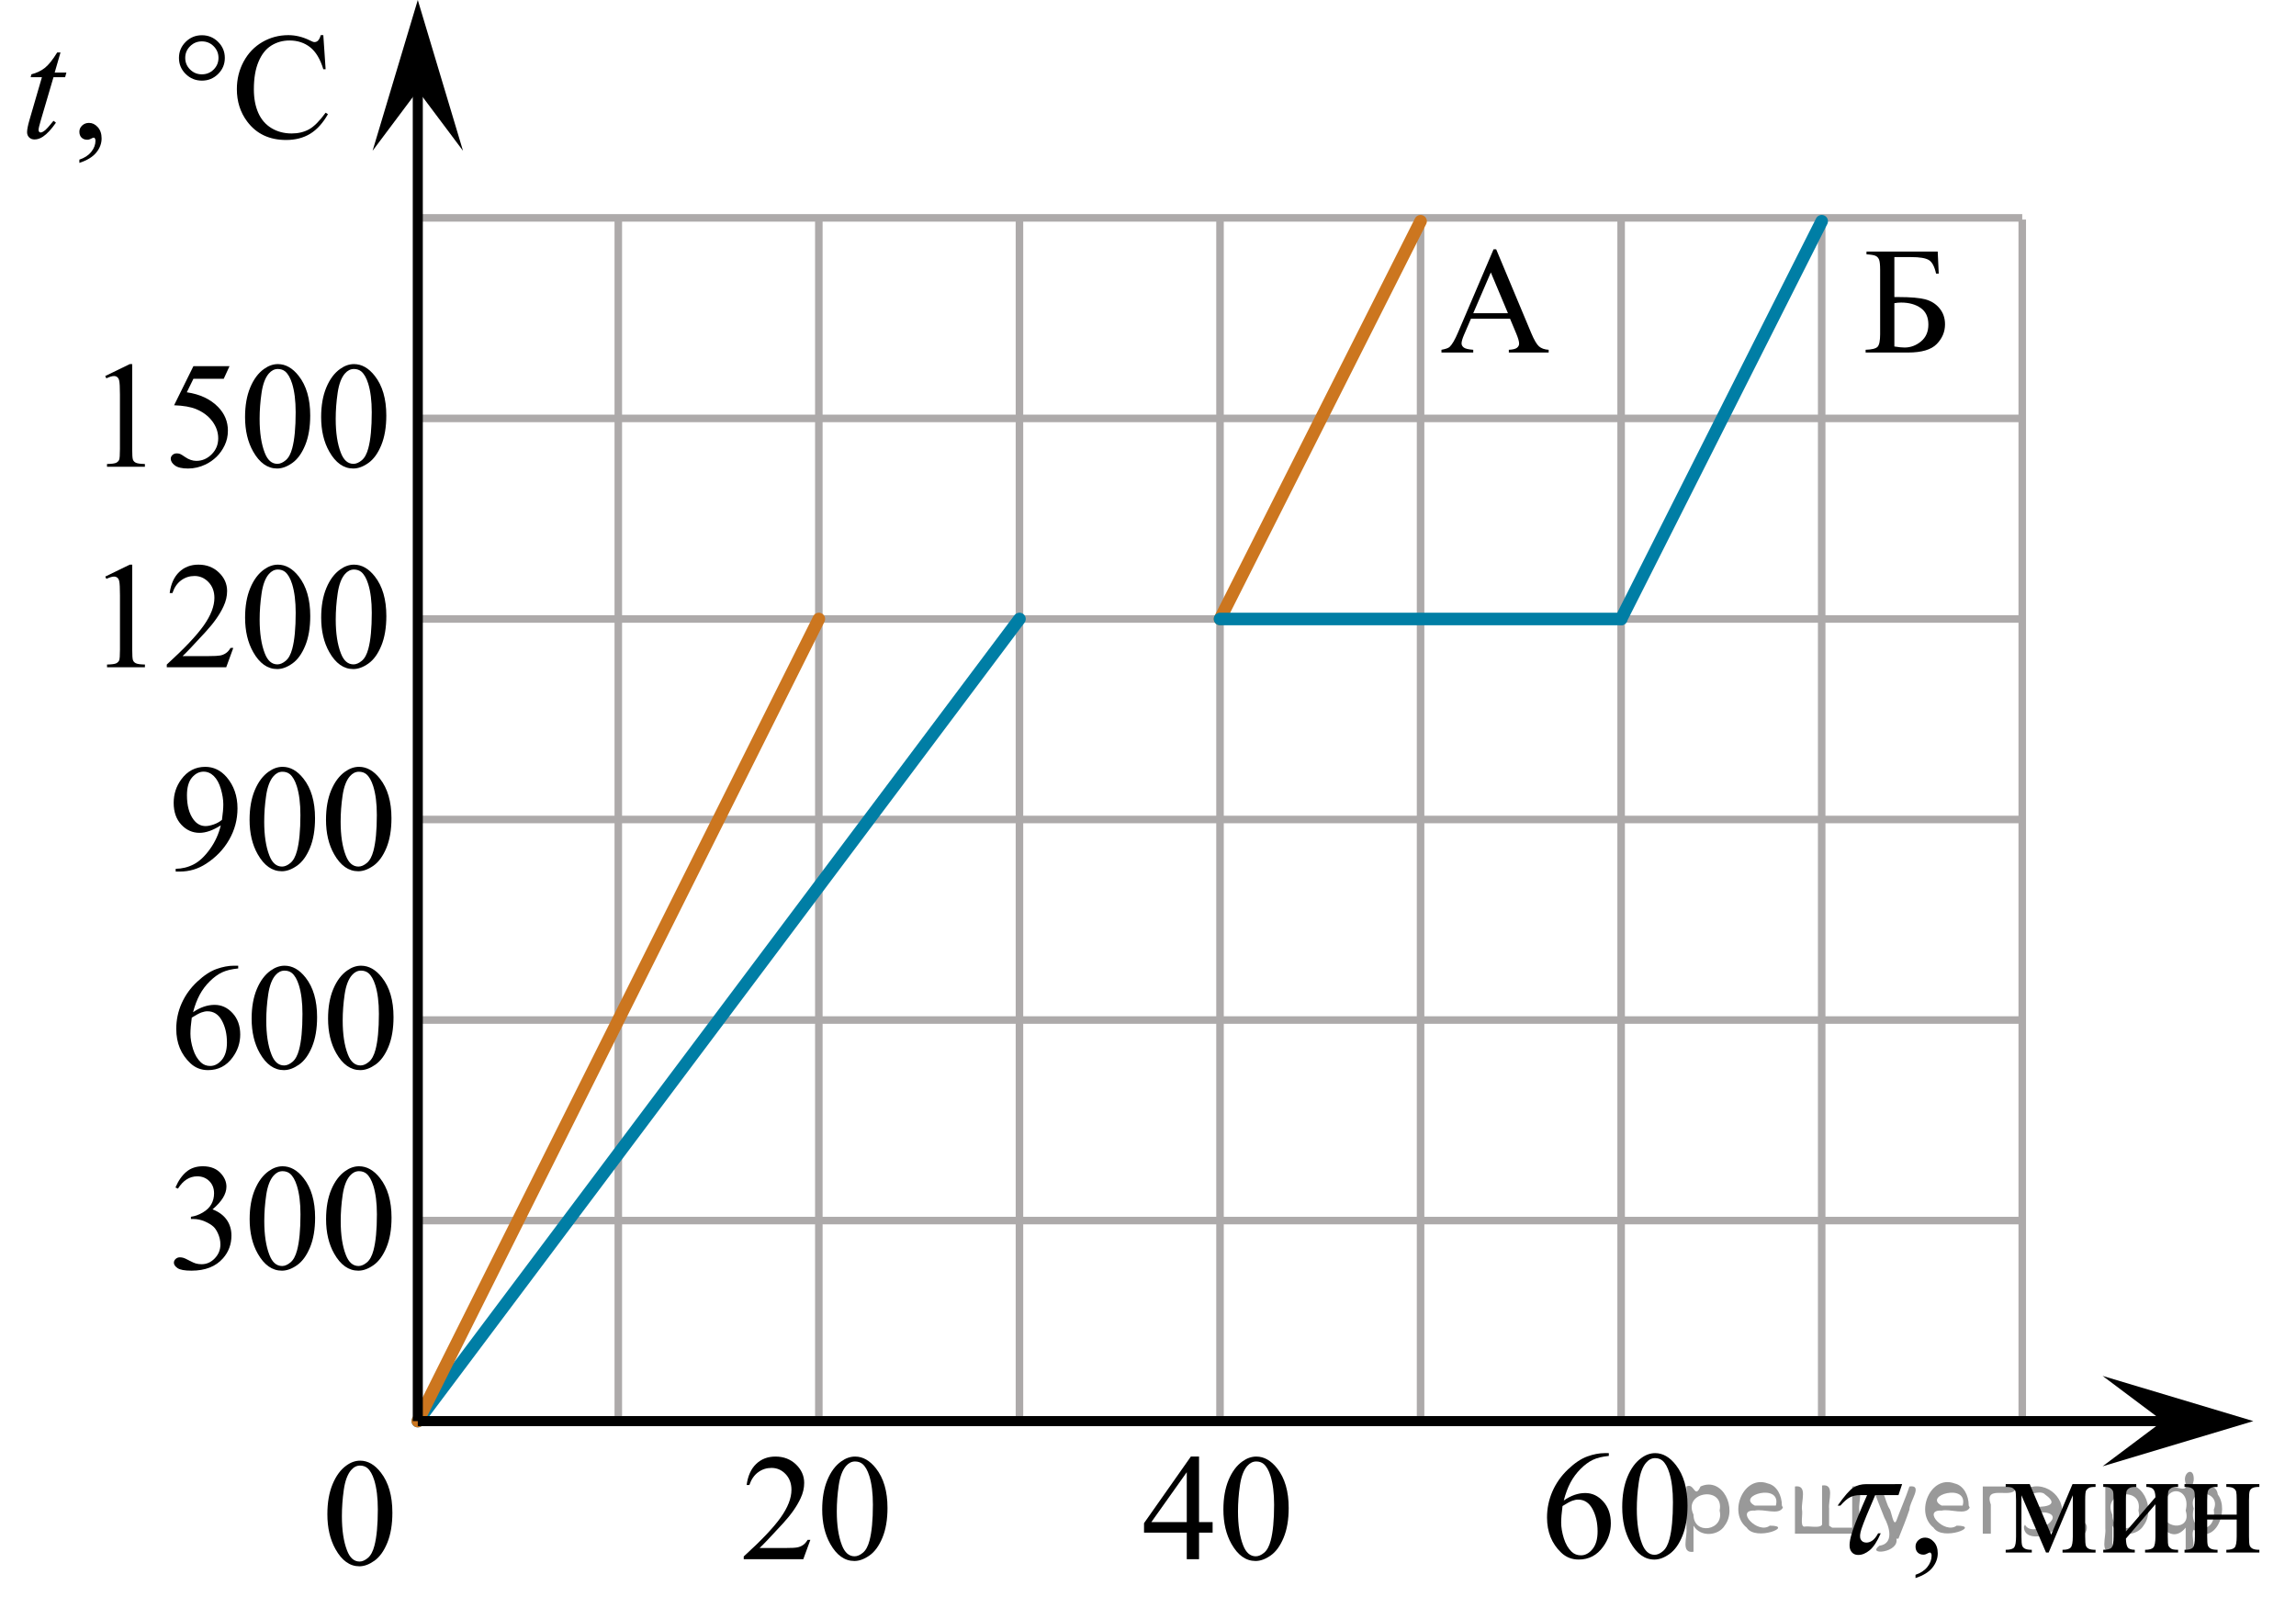 <?xml version="1.0" encoding="utf-8"?>
<!-- Generator: Adobe Illustrator 27.2.0, SVG Export Plug-In . SVG Version: 6.00 Build 0)  -->
<svg version="1.1" id="Слой_1" xmlns="http://www.w3.org/2000/svg" xmlns:xlink="http://www.w3.org/1999/xlink" x="0px" y="0px"
	 width="228.583px" height="160.13px" viewBox="0 0 228.583 160.13" enable-background="new 0 0 228.583 160.13"
	 xml:space="preserve">
<line fill="none" stroke="#ADAAAA" stroke-width="0.75" stroke-miterlimit="10" x1="181.362" y1="141.324" x2="181.362" y2="21.86"/>
<line fill="none" stroke="#ADAAAA" stroke-width="0.75" stroke-miterlimit="10" x1="201.329" y1="141.324" x2="201.329" y2="21.86"/>
<line fill="none" stroke="#ADAAAA" stroke-width="0.75" stroke-miterlimit="10" x1="141.428" y1="141.491" x2="141.428" y2="22.027"/>
<line fill="none" stroke="#ADAAAA" stroke-width="0.75" stroke-miterlimit="10" x1="161.395" y1="141.491" x2="161.395" y2="22.027"/>
<line fill="none" stroke="#ADAAAA" stroke-width="0.75" stroke-miterlimit="10" x1="41.594" y1="21.693" x2="201.329" y2="21.693"/>
<line fill="none" stroke="#ADAAAA" stroke-width="0.75" stroke-miterlimit="10" x1="41.594" y1="41.659" x2="201.329" y2="41.659"/>
<line fill="none" stroke="#ADAAAA" stroke-width="0.75" stroke-miterlimit="10" x1="41.594" y1="61.628" x2="201.329" y2="61.628"/>
<line fill="none" stroke="#ADAAAA" stroke-width="0.75" stroke-miterlimit="10" x1="41.594" y1="81.592" x2="201.329" y2="81.592"/>
<line fill="none" stroke="#ADAAAA" stroke-width="0.75" stroke-miterlimit="10" x1="41.594" y1="101.559" x2="201.329" y2="101.559"/>
<line fill="none" stroke="#ADAAAA" stroke-width="0.75" stroke-miterlimit="10" x1="41.594" y1="121.527" x2="201.329" y2="121.527"/>
<line fill="none" stroke="#ADAAAA" stroke-width="0.75" stroke-miterlimit="10" x1="41.594" y1="141.491" x2="141.428" y2="141.491"/>
<line fill="none" stroke="#ADAAAA" stroke-width="0.75" stroke-miterlimit="10" x1="41.594" y1="141.491" x2="41.594" y2="22.027"/>
<line fill="none" stroke="#ADAAAA" stroke-width="0.75" stroke-miterlimit="10" x1="61.556" y1="141.491" x2="61.556" y2="22.027"/>
<line fill="none" stroke="#ADAAAA" stroke-width="0.75" stroke-miterlimit="10" x1="81.521" y1="141.491" x2="81.521" y2="22.027"/>
<line fill="none" stroke="#ADAAAA" stroke-width="0.75" stroke-miterlimit="10" x1="101.494" y1="141.491" x2="101.494" y2="22.027"/>
<line fill="none" stroke="#ADAAAA" stroke-width="0.75" stroke-miterlimit="10" x1="121.461" y1="141.491" x2="121.461" y2="22.027"/>
<g>
	<g>
		<defs>
			<rect id="SVGID_1_" x="71.171" y="141.495" width="20.7" height="17.871"/>
		</defs>
		<clipPath id="SVGID_00000129909802566904575270000010842023948524039093_">
			<use xlink:href="#SVGID_1_"  overflow="visible"/>
		</clipPath>
		<g clip-path="url(#SVGID_00000129909802566904575270000010842023948524039093_)">
			<path d="M80.678,153.313l-0.704,1.927h-5.93v-0.273c1.744-1.585,2.972-2.879,3.684-3.884
				c0.712-1.004,1.067-1.922,1.067-2.754c0-0.635-0.195-1.156-0.585-1.565c-0.39-0.408-0.857-0.612-1.401-0.612
				c-0.494,0-0.938,0.144-1.331,0.432c-0.393,0.288-0.683,0.71-0.871,1.267h-0.274
				c0.123-0.911,0.441-1.61,0.953-2.098c0.511-0.487,1.15-0.731,1.916-0.731c0.815,0,1.496,0.261,2.042,0.782
				c0.546,0.522,0.819,1.138,0.819,1.846c0,0.508-0.119,1.015-0.356,1.522c-0.366,0.798-0.959,1.642-1.779,2.532
				c-1.23,1.339-1.998,2.147-2.305,2.422h2.624c0.534,0,0.908-0.019,1.123-0.059s0.409-0.119,0.582-0.24
				c0.173-0.12,0.324-0.292,0.452-0.513L80.678,153.313L80.678,153.313z"/>
			<path d="M81.856,150.293c0-1.142,0.173-2.125,0.519-2.949c0.346-0.824,0.805-1.438,1.378-1.843
				c0.445-0.319,0.904-0.479,1.379-0.479c0.771,0,1.462,0.392,2.075,1.174c0.767,0.97,1.149,2.284,1.149,3.942
				c0,1.162-0.168,2.149-0.504,2.961c-0.336,0.812-0.765,1.402-1.286,1.769c-0.521,0.367-1.024,0.55-1.508,0.55
				c-0.959,0-1.757-0.564-2.394-1.69C82.126,152.776,81.856,151.632,81.856,150.293z M83.309,150.477
				c0,1.379,0.17,2.503,0.511,3.375c0.282,0.733,0.702,1.1,1.26,1.1c0.267,0,0.543-0.119,0.83-0.358
				c0.287-0.238,0.504-0.639,0.652-1.199c0.228-0.847,0.341-2.04,0.341-3.581c0-1.143-0.118-2.095-0.355-2.857
				c-0.178-0.566-0.408-0.968-0.69-1.204c-0.203-0.162-0.447-0.243-0.733-0.243c-0.336,0-0.635,0.15-0.897,0.45
				c-0.356,0.409-0.598,1.051-0.727,1.927C83.373,148.763,83.309,149.626,83.309,150.477z"/>
		</g>
	</g>
</g>
<g>
	<g>
		<defs>
			
				<rect id="SVGID_00000067229333692445142390000016260435779119659420_" x="14.606" y="112.592" width="27.669" height="17.871"/>
		</defs>
		<clipPath id="SVGID_00000140734985389961059220000000980941604069702037_">
			<use xlink:href="#SVGID_00000067229333692445142390000016260435779119659420_"  overflow="visible"/>
		</clipPath>
		<g clip-path="url(#SVGID_00000140734985389961059220000000980941604069702037_)">
			<path d="M17.468,118.23c0.287-0.674,0.65-1.194,1.088-1.562c0.439-0.366,0.984-0.55,1.639-0.55
				c0.807,0,1.427,0.261,1.857,0.782c0.327,0.39,0.491,0.805,0.491,1.248c0,0.729-0.461,1.481-1.382,2.26
				c0.619,0.241,1.087,0.586,1.404,1.033c0.317,0.448,0.476,0.974,0.476,1.58c0,0.866-0.277,1.617-0.832,2.252
				c-0.724,0.827-1.771,1.24-3.143,1.24c-0.679,0-1.141-0.083-1.386-0.251c-0.245-0.167-0.368-0.347-0.368-0.539
				c0-0.143,0.058-0.268,0.175-0.376c0.116-0.108,0.256-0.162,0.42-0.162c0.123,0,0.25,0.019,0.379,0.059
				c0.084,0.024,0.275,0.114,0.572,0.27c0.297,0.155,0.503,0.247,0.617,0.277
				c0.183,0.054,0.379,0.081,0.587,0.081c0.505,0,0.945-0.194,1.319-0.584c0.374-0.389,0.561-0.849,0.561-1.381
				c0-0.389-0.087-0.768-0.26-1.137c-0.129-0.275-0.27-0.484-0.423-0.628c-0.213-0.196-0.505-0.375-0.877-0.535
				c-0.372-0.159-0.75-0.239-1.137-0.239h-0.238v-0.222c0.391-0.05,0.784-0.19,1.178-0.421
				c0.394-0.231,0.68-0.51,0.858-0.835c0.178-0.324,0.267-0.682,0.267-1.07c0-0.507-0.16-0.917-0.479-1.23
				c-0.32-0.312-0.717-0.469-1.193-0.469c-0.768,0-1.409,0.409-1.924,1.226L17.468,118.23z"/>
			<path d="M24.854,121.39c0-1.142,0.173-2.125,0.52-2.949s0.808-1.438,1.382-1.843
				c0.446-0.319,0.907-0.479,1.382-0.479c0.773,0,1.466,0.392,2.081,1.174c0.768,0.97,1.152,2.284,1.152,3.942
				c0,1.162-0.169,2.149-0.505,2.96c-0.337,0.812-0.767,1.402-1.289,1.769c-0.522,0.367-1.027,0.55-1.512,0.55
				c-0.961,0-1.761-0.564-2.4-1.69C25.124,123.873,24.854,122.728,24.854,121.39z M26.311,121.574
				c0,1.379,0.171,2.503,0.513,3.375c0.282,0.733,0.703,1.1,1.263,1.1c0.268,0,0.545-0.119,0.832-0.358
				c0.288-0.238,0.505-0.639,0.654-1.199c0.228-0.847,0.342-2.04,0.342-3.581c0-1.143-0.119-2.095-0.357-2.857
				c-0.178-0.566-0.409-0.968-0.691-1.204c-0.203-0.162-0.448-0.243-0.736-0.243c-0.337,0-0.637,0.15-0.899,0.45
				c-0.357,0.409-0.6,1.051-0.728,1.927C26.375,119.859,26.311,120.723,26.311,121.574z"/>
			<path d="M32.463,121.39c0-1.142,0.173-2.125,0.52-2.949s0.808-1.438,1.382-1.843
				c0.446-0.319,0.907-0.479,1.382-0.479c0.773,0,1.466,0.392,2.081,1.174c0.768,0.97,1.152,2.284,1.152,3.942
				c0,1.162-0.169,2.149-0.505,2.96c-0.337,0.812-0.767,1.402-1.289,1.769c-0.522,0.367-1.027,0.55-1.512,0.55
				c-0.961,0-1.761-0.564-2.4-1.69C32.733,123.873,32.463,122.728,32.463,121.39z M33.92,121.574
				c0,1.379,0.171,2.503,0.513,3.375c0.282,0.733,0.703,1.1,1.263,1.1c0.268,0,0.545-0.119,0.832-0.358
				c0.288-0.238,0.505-0.639,0.654-1.199c0.228-0.847,0.342-2.04,0.342-3.581c0-1.143-0.119-2.095-0.357-2.857
				c-0.178-0.566-0.409-0.968-0.691-1.204c-0.203-0.162-0.448-0.243-0.736-0.243c-0.337,0-0.637,0.15-0.899,0.45
				c-0.357,0.409-0.6,1.051-0.728,1.927C33.984,119.859,33.92,120.723,33.92,121.574z"/>
		</g>
	</g>
</g>
<g>
	<g>
		<defs>
			<rect id="SVGID_00000085935221303141092850000018176739393746215087_" x="111.111" y="141.495" width="20.7" height="17.871"/>
		</defs>
		<clipPath id="SVGID_00000029012009120826623160000014581377888534915463_">
			<use xlink:href="#SVGID_00000085935221303141092850000018176739393746215087_"  overflow="visible"/>
		</clipPath>
		<g clip-path="url(#SVGID_00000029012009120826623160000014581377888534915463_)">
			<path d="M120.724,151.549v1.048h-1.35v2.644h-1.223v-2.644h-4.255v-0.945l4.662-6.63h0.815v6.527H120.724z
				 M118.151,151.549v-4.97l-3.528,4.97H118.151z"/>
			<path d="M121.798,150.293c0-1.142,0.173-2.125,0.519-2.949s0.806-1.438,1.379-1.843
				c0.444-0.319,0.904-0.479,1.379-0.479c0.77,0,1.462,0.392,2.075,1.174c0.766,0.97,1.148,2.284,1.148,3.942
				c0,1.162-0.168,2.149-0.504,2.961c-0.336,0.812-0.765,1.402-1.286,1.769c-0.521,0.367-1.023,0.55-1.508,0.55
				c-0.959,0-1.757-0.564-2.394-1.69C122.068,152.776,121.798,151.632,121.798,150.293z M123.251,150.477
				c0,1.379,0.17,2.503,0.511,3.375c0.282,0.733,0.702,1.1,1.261,1.1c0.267,0,0.543-0.119,0.83-0.358
				c0.286-0.238,0.504-0.639,0.652-1.199c0.227-0.847,0.341-2.04,0.341-3.581c0-1.143-0.119-2.095-0.356-2.857
				c-0.178-0.566-0.407-0.968-0.689-1.204c-0.203-0.162-0.448-0.243-0.734-0.243c-0.336,0-0.635,0.15-0.896,0.45
				c-0.356,0.409-0.599,1.051-0.727,1.927C123.315,148.763,123.251,149.626,123.251,150.477z"/>
		</g>
	</g>
</g>
<g>
	<g>
		<defs>
			
				<rect id="SVGID_00000013188789245365986090000012356048430701121419_" x="180.214" y="144.881" width="48.369" height="15.249"/>
		</defs>
		<clipPath id="SVGID_00000036212613605853060200000017442829956780443030_">
			<use xlink:href="#SVGID_00000013188789245365986090000012356048430701121419_"  overflow="visible"/>
		</clipPath>
		<g clip-path="url(#SVGID_00000036212613605853060200000017442829956780443030_)">
			<path d="M190.703,157.12v-0.328c0.51-0.168,0.904-0.431,1.185-0.785c0.279-0.354,0.419-0.731,0.419-1.128
				c0-0.095-0.022-0.174-0.066-0.238c-0.035-0.045-0.069-0.067-0.104-0.067c-0.055,0-0.173,0.05-0.356,0.149
				c-0.089,0.045-0.183,0.066-0.281,0.066c-0.243,0-0.435-0.071-0.579-0.216c-0.144-0.144-0.216-0.342-0.216-0.596
				c0-0.243,0.093-0.451,0.278-0.625s0.412-0.261,0.68-0.261c0.326,0,0.617,0.143,0.872,0.429
				c0.255,0.285,0.382,0.663,0.382,1.135c0,0.512-0.177,0.986-0.53,1.426S191.47,156.867,190.703,157.12z"/>
		</g>
	</g>
	<g>
		<defs>
			
				<rect id="SVGID_00000075125335929730314690000004847161341696030126_" x="180.214" y="144.881" width="48.369" height="15.249"/>
		</defs>
		<clipPath id="SVGID_00000049943122839316692000000015684132937678646970_">
			<use xlink:href="#SVGID_00000075125335929730314690000004847161341696030126_"  overflow="visible"/>
		</clipPath>
		<g clip-path="url(#SVGID_00000049943122839316692000000015684132937678646970_)">
			<path d="M204.211,152.802l2.123-5.041h2.294v0.283c-0.337,0-0.56,0.033-0.672,0.101
				c-0.111,0.066-0.199,0.149-0.264,0.249s-0.097,0.422-0.097,0.968v3.619c0,0.472,0.023,0.775,0.071,0.912
				c0.047,0.137,0.144,0.239,0.289,0.309s0.37,0.104,0.672,0.104v0.275h-3.288v-0.275
				c0.405,0,0.678-0.076,0.816-0.228s0.208-0.518,0.208-1.098v-4.103l-2.405,5.703h-0.26l-2.449-5.703v4.103
				c0,0.472,0.024,0.775,0.074,0.912c0.049,0.137,0.145,0.239,0.289,0.309s0.366,0.104,0.668,0.104v0.275h-2.598
				v-0.275c0.44,0,0.723-0.081,0.846-0.242c0.124-0.161,0.185-0.522,0.185-1.083v-3.619
				c0-0.531-0.027-0.845-0.081-0.941c-0.055-0.097-0.139-0.184-0.253-0.261c-0.113-0.077-0.346-0.115-0.697-0.115
				v-0.283h2.39L204.211,152.802z"/>
			<path d="M211.651,152.481l2.938-3.41c-0.01-0.382-0.081-0.647-0.215-0.797
				c-0.134-0.148-0.363-0.226-0.69-0.231v-0.283h3.162v0.283c-0.331,0-0.554,0.033-0.668,0.101
				c-0.114,0.066-0.203,0.149-0.268,0.249c-0.064,0.1-0.096,0.422-0.096,0.968v3.619
				c0,0.526,0.026,0.84,0.081,0.941s0.14,0.191,0.256,0.269s0.348,0.115,0.694,0.115v0.275h-3.288v-0.275
				c0.41,0,0.685-0.076,0.824-0.228c0.138-0.151,0.207-0.518,0.207-1.098v-3.209l-2.938,3.417
				c0.01,0.422,0.068,0.713,0.178,0.871c0.108,0.159,0.344,0.241,0.705,0.246v0.275h-3.14v-0.275
				c0.44,0,0.723-0.081,0.846-0.242c0.124-0.161,0.185-0.522,0.185-1.083v-3.619c0-0.531-0.027-0.845-0.081-0.941
				c-0.055-0.097-0.139-0.184-0.253-0.261c-0.113-0.077-0.346-0.115-0.697-0.115v-0.283h3.288v0.283
				c-0.331,0-0.555,0.033-0.668,0.101c-0.114,0.066-0.203,0.149-0.268,0.249s-0.096,0.422-0.096,0.968
				L211.651,152.481L211.651,152.481z"/>
			<path d="M219.741,150.806h2.938v-1.444c0-0.432-0.017-0.713-0.052-0.845c-0.034-0.132-0.12-0.243-0.256-0.335
				s-0.377-0.138-0.724-0.138v-0.283h3.288v0.283c-0.307,0-0.53,0.034-0.672,0.103
				c-0.141,0.07-0.236,0.171-0.285,0.302c-0.05,0.132-0.074,0.435-0.074,0.912v3.619
				c0,0.432,0.019,0.717,0.056,0.856c0.037,0.139,0.127,0.252,0.271,0.338c0.144,0.087,0.379,0.131,0.705,0.131
				v0.275h-3.288v-0.275c0.41,0,0.685-0.076,0.824-0.228c0.138-0.151,0.207-0.518,0.207-1.098V151.29h-2.938v1.69
				c0,0.432,0.019,0.717,0.056,0.856c0.037,0.139,0.127,0.252,0.271,0.338c0.144,0.087,0.379,0.131,0.705,0.131
				v0.275h-3.288v-0.275c0.44,0,0.723-0.081,0.846-0.242c0.124-0.161,0.185-0.522,0.185-1.083v-3.619
				c0-0.432-0.019-0.717-0.056-0.856c-0.037-0.139-0.127-0.25-0.271-0.335c-0.144-0.084-0.379-0.126-0.705-0.126v-0.283
				h3.288v0.283c-0.307,0-0.53,0.034-0.672,0.103c-0.141,0.07-0.236,0.171-0.285,0.302
				c-0.05,0.132-0.074,0.435-0.074,0.912v1.444H219.741z"/>
		</g>
	</g>
	<g>
		<defs>
			
				<rect id="SVGID_00000115513919364145452960000008526164838565501588_" x="180.214" y="144.881" width="48.369" height="15.249"/>
		</defs>
		<clipPath id="SVGID_00000065772157039323854700000005496893271477562023_">
			<use xlink:href="#SVGID_00000115513919364145452960000008526164838565501588_"  overflow="visible"/>
		</clipPath>
		<g clip-path="url(#SVGID_00000065772157039323854700000005496893271477562023_)">
			<path d="M189.37,147.765l-0.364,1.096h-2.315c-0.71,1.633-1.166,2.752-1.367,3.357
				c-0.16,0.481-0.186,0.83-0.077,1.046c0.108,0.216,0.3,0.323,0.572,0.323c0.202,0,0.401-0.069,0.596-0.208
				s0.383-0.377,0.565-0.715h0.26c-0.355,0.815-0.723,1.376-1.103,1.687c-0.381,0.31-0.756,0.466-1.127,0.466
				c-0.391,0-0.659-0.178-0.803-0.532c-0.144-0.354-0.065-0.99,0.238-1.902c0.239-0.721,0.719-1.895,1.438-3.522
				h-0.698c-0.4,0-0.738,0.073-1.015,0.22c-0.276,0.145-0.594,0.422-0.951,0.829h-0.274
				c0.673-0.953,1.19-1.549,1.55-1.787c0.362-0.238,0.803-0.357,1.322-0.357L189.37,147.765L189.37,147.765z"/>
		</g>
	</g>
</g>
<g>
	<g>
		<defs>
			<rect id="SVGID_00000149365447733223436780000012450891290910389384_" width="35.949" height="19.182"/>
		</defs>
		<clipPath id="SVGID_00000021814931617301818710000000113134121331892398_">
			<use xlink:href="#SVGID_00000149365447733223436780000012450891290910389384_"  overflow="visible"/>
		</clipPath>
		<g clip-path="url(#SVGID_00000021814931617301818710000000113134121331892398_)">
			<path d="M7.902,16.218v-0.324c0.51-0.167,0.905-0.426,1.185-0.776s0.419-0.723,0.419-1.115
				c0-0.093-0.022-0.171-0.067-0.235c-0.035-0.044-0.069-0.066-0.104-0.066c-0.054,0-0.173,0.05-0.356,0.147
				C8.89,13.892,8.796,13.914,8.697,13.914c-0.243,0-0.435-0.071-0.579-0.214c-0.144-0.142-0.215-0.338-0.215-0.588
				c0-0.24,0.093-0.446,0.278-0.618c0.186-0.172,0.412-0.258,0.68-0.258c0.327,0,0.618,0.141,0.873,0.423
				s0.382,0.656,0.382,1.122c0,0.506-0.177,0.976-0.531,1.409C9.231,15.625,8.67,15.967,7.902,16.218z"/>
		</g>
	</g>
	<g>
		<defs>
			<rect id="SVGID_00000144337492747557778520000001677374897815514265_" width="35.949" height="19.182"/>
		</defs>
		<clipPath id="SVGID_00000138543876824321406330000005901806857537332396_">
			<use xlink:href="#SVGID_00000144337492747557778520000001677374897815514265_"  overflow="visible"/>
		</clipPath>
		<g clip-path="url(#SVGID_00000138543876824321406330000005901806857537332396_)">
			<path d="M32.188,3.501l0.23,3.393h-0.23c-0.307-1.016-0.745-1.747-1.315-2.193s-1.252-0.67-2.05-0.67
				c-0.668,0-1.272,0.169-1.812,0.505S26.047,5.407,25.738,6.143c-0.31,0.736-0.464,1.651-0.464,2.745
				c0,0.902,0.146,1.685,0.439,2.348c0.292,0.662,0.731,1.17,1.318,1.523c0.587,0.353,1.256,0.529,2.009,0.529
				c0.654,0,1.23-0.138,1.73-0.415s1.049-0.828,1.648-1.652l0.231,0.147c-0.505,0.888-1.094,1.538-1.768,1.95
				s-1.473,0.618-2.398,0.618c-1.669,0-2.961-0.613-3.877-1.84c-0.683-0.913-1.025-1.987-1.025-3.224
				c0-0.996,0.226-1.911,0.676-2.745c0.45-0.834,1.07-1.48,1.86-1.94c0.79-0.458,1.652-0.688,2.588-0.688
				c0.728,0,1.445,0.177,2.153,0.529c0.208,0.108,0.357,0.162,0.446,0.162c0.134,0,0.25-0.046,0.349-0.14
				c0.128-0.133,0.22-0.316,0.275-0.552h0.26V3.501z"/>
		</g>
	</g>
	<g>
		<defs>
			<rect id="SVGID_00000049219229313856000120000004267745017830900665_" width="35.949" height="19.182"/>
		</defs>
		<clipPath id="SVGID_00000106131411824306986300000007083528959110077356_">
			<use xlink:href="#SVGID_00000049219229313856000120000004267745017830900665_"  overflow="visible"/>
		</clipPath>
		<g clip-path="url(#SVGID_00000106131411824306986300000007083528959110077356_)">
			<path d="M6.023,5.223l-0.579,2.002h1.166L6.483,7.688H5.325l-1.277,4.342c-0.139,0.466-0.208,0.768-0.208,0.905
				c0,0.083,0.019,0.146,0.059,0.191c0.04,0.044,0.087,0.065,0.141,0.065c0.124,0,0.287-0.085,0.49-0.257
				c0.119-0.099,0.384-0.4,0.795-0.905L5.57,12.214c-0.456,0.658-0.887,1.121-1.292,1.391
				c-0.277,0.186-0.557,0.28-0.839,0.28c-0.218,0-0.396-0.067-0.535-0.202S2.696,13.374,2.696,13.163
				c0-0.265,0.079-0.669,0.237-1.214l1.24-4.261H3.052l0.074-0.287C3.671,7.254,4.124,7.034,4.486,6.742
				c0.361-0.291,0.765-0.798,1.21-1.52H6.023z"/>
		</g>
	</g>
	<g>
		<defs>
			<rect id="SVGID_00000087378556877961919880000000282728951308357273_" width="35.949" height="19.182"/>
		</defs>
		<clipPath id="SVGID_00000048501249486103134440000017054963427984808369_">
			<use xlink:href="#SVGID_00000087378556877961919880000000282728951308357273_"  overflow="visible"/>
		</clipPath>
		<g clip-path="url(#SVGID_00000048501249486103134440000017054963427984808369_)">
			<path d="M22.383,5.768c0,0.623-0.223,1.155-0.668,1.597c-0.445,0.441-0.983,0.662-1.611,0.662
				c-0.634,0-1.173-0.221-1.619-0.662c-0.445-0.441-0.668-0.974-0.668-1.597s0.223-1.155,0.668-1.597
				c0.446-0.442,0.985-0.663,1.619-0.663c0.628,0,1.166,0.221,1.611,0.663C22.16,4.612,22.383,5.144,22.383,5.768z
				 M21.752,5.76c0-0.451-0.161-0.837-0.482-1.159c-0.322-0.321-0.713-0.481-1.173-0.481
				c-0.456,0-0.846,0.16-1.17,0.481c-0.324,0.322-0.486,0.708-0.486,1.159c0,0.457,0.162,0.844,0.486,1.163
				s0.714,0.478,1.17,0.478c0.46,0,0.851-0.159,1.173-0.478C21.591,6.604,21.752,6.217,21.752,5.76z"/>
		</g>
	</g>
</g>
<polygon points="215.329,141.491 209.328,136.991 224.335,141.491 209.328,145.991 "/>
<polygon points="41.594,9.006 37.094,15.012 41.594,0 46.094,15.012 "/>
<line fill="none" stroke="#007EA5" stroke-width="1.25" stroke-linecap="round" stroke-linejoin="round" stroke-miterlimit="10" x1="101.494" y1="61.628" x2="41.594" y2="141.491"/>
<line fill="none" stroke="#CC761F" stroke-width="1.25" stroke-linecap="round" stroke-linejoin="round" stroke-miterlimit="10" x1="81.521" y1="61.628" x2="41.594" y2="141.491"/>
<line fill="none" stroke="#000000" stroke-miterlimit="10" x1="216.832" y1="141.491" x2="41.594" y2="141.491"/>
<line fill="none" stroke="#000000" stroke-miterlimit="10" x1="41.594" y1="7.506" x2="41.594" y2="141.491"/>
<g>
	<g>
		<g>
			<g>
				<g>
					<g>
						<g>
							<g>
								<g>
									<g>
										<g>
											<g>
												<g>
													<g>
														<defs>
															
																<rect id="SVGID_00000001654095301258691890000003173375828068768664_" x="29.772" y="141.867" width="12.354" height="18.066"/>
														</defs>
														<clipPath id="SVGID_00000012453587652344616600000005979753449111207056_">
															<use xlink:href="#SVGID_00000001654095301258691890000003173375828068768664_"  overflow="visible"/>
														</clipPath>
														<g clip-path="url(#SVGID_00000012453587652344616600000005979753449111207056_)">
															<g enable-background="new    ">
																<path d="M32.592,150.762c0-1.155,0.172-2.15,0.517-2.984s0.802-1.455,1.372-1.863
																	c0.443-0.324,0.9-0.485,1.373-0.485c0.767,0,1.456,0.396,2.066,1.188
																	c0.762,0.981,1.144,2.311,1.144,3.988c0,1.175-0.168,2.174-0.502,2.995s-0.761,1.418-1.28,1.789
																	c-0.519,0.371-1.02,0.557-1.502,0.557c-0.955,0-1.748-0.57-2.383-1.711
																	C32.86,153.273,32.592,152.116,32.592,150.762z M34.038,150.948c0,1.395,0.169,2.532,0.509,3.413
																	c0.281,0.742,0.699,1.113,1.254,1.113c0.266,0,0.541-0.121,0.826-0.362
																	c0.286-0.241,0.502-0.646,0.649-1.214c0.226-0.856,0.339-2.064,0.339-3.623
																	c0-1.154-0.118-2.118-0.354-2.891c-0.177-0.572-0.406-0.978-0.686-1.217
																	c-0.202-0.164-0.445-0.247-0.731-0.247c-0.335,0-0.632,0.152-0.893,0.456
																	c-0.354,0.413-0.595,1.063-0.723,1.949C34.102,149.213,34.038,150.087,34.038,150.948z"/>
															</g>
														</g>
													</g>
												</g>
											</g>
										</g>
									</g>
								</g>
							</g>
						</g>
					</g>
				</g>
			</g>
		</g>
	</g>
</g>
<g>
	<g>
		<defs>
			<rect id="SVGID_00000144307650443937594520000016265329635588685198_" x="140.843" y="21.285" width="16.56" height="16.56"/>
		</defs>
		<clipPath id="SVGID_00000139976322745010154200000003044104821203759784_">
			<use xlink:href="#SVGID_00000144307650443937594520000016265329635588685198_"  overflow="visible"/>
		</clipPath>
		<g clip-path="url(#SVGID_00000139976322745010154200000003044104821203759784_)">
			<path d="M150.335,31.734h-3.892l-0.682,1.586c-0.169,0.391-0.253,0.683-0.253,0.875
				c0,0.153,0.073,0.288,0.219,0.404c0.146,0.116,0.461,0.191,0.945,0.226v0.274h-3.165v-0.274
				c0.42-0.074,0.692-0.17,0.815-0.289c0.252-0.237,0.531-0.719,0.838-1.445l3.535-8.271h0.26l3.498,8.36
				c0.282,0.672,0.538,1.108,0.768,1.309c0.23,0.2,0.55,0.312,0.96,0.337v0.274h-3.966v-0.274
				c0.4-0.019,0.671-0.086,0.811-0.2c0.141-0.113,0.212-0.252,0.212-0.415c0-0.217-0.1-0.56-0.297-1.03
				L150.335,31.734z M150.127,31.185l-1.705-4.061l-1.749,4.061H150.127z"/>
		</g>
	</g>
</g>
<g>
	<g>
		<defs>
			<rect id="SVGID_00000057831227621875836870000004219241531969645717_" x="182.935" y="21.285" width="13.731" height="16.56"/>
		</defs>
		<clipPath id="SVGID_00000050644426971876162180000012507949337532875453_">
			<use xlink:href="#SVGID_00000057831227621875836870000004219241531969645717_"  overflow="visible"/>
		</clipPath>
		<g clip-path="url(#SVGID_00000050644426971876162180000012507949337532875453_)">
			<path d="M192.913,25.048l0.102,2.194h-0.265c-0.158-0.712-0.399-1.164-0.727-1.356
				c-0.327-0.193-0.908-0.289-1.744-0.289h-1.682v3.979h0.398c1.224,0,2.124,0.078,2.699,0.234
				c0.575,0.155,1.043,0.453,1.404,0.893c0.361,0.44,0.542,0.969,0.542,1.586c0,0.746-0.275,1.401-0.825,1.965
				c-0.551,0.564-1.5,0.845-2.848,0.845h-4.232v-0.274c0.619-0.019,1.015-0.118,1.188-0.296
				c0.172-0.179,0.258-0.599,0.258-1.261v-6.389c0-0.509-0.036-0.853-0.107-1.03
				c-0.071-0.178-0.188-0.305-0.35-0.378c-0.163-0.074-0.463-0.124-0.9-0.148v-0.274
				C185.825,25.048,192.913,25.048,192.913,25.048z M188.598,34.498c0.433,0.069,0.769,0.103,1.01,0.103
				c0.606,0,1.152-0.202,1.642-0.607c0.489-0.405,0.733-0.966,0.733-1.683c0-0.741-0.256-1.291-0.767-1.649
				c-0.512-0.357-1.16-0.537-1.947-0.537c-0.222,0-0.445,0.019-0.671,0.06V34.498z"/>
		</g>
	</g>
</g>
<g>
	<defs>
		<polygon id="SVGID_00000110431617633609478950000017378903410179150770_" points="14.606,110.495 42.275,110.495 
			42.275,92.624 14.606,92.624 14.606,110.495 		"/>
	</defs>
	<clipPath id="SVGID_00000142172926198882890890000013802203997304779939_">
		<use xlink:href="#SVGID_00000110431617633609478950000017378903410179150770_"  overflow="visible"/>
	</clipPath>
	<g clip-path="url(#SVGID_00000142172926198882890890000013802203997304779939_)">
		<path d="M23.715,96.15v0.273c-0.654,0.065-1.188,0.193-1.601,0.388c-0.414,0.194-0.823,0.491-1.226,0.89
			c-0.404,0.399-0.738,0.844-1.003,1.333c-0.265,0.49-0.487,1.072-0.665,1.746
			c0.713-0.487,1.429-0.731,2.147-0.731c0.689,0,1.286,0.275,1.791,0.827c0.505,0.551,0.758,1.26,0.758,2.126
			c0,0.837-0.255,1.6-0.765,2.289c-0.615,0.837-1.427,1.255-2.438,1.255c-0.689,0-1.273-0.227-1.753-0.679
			c-0.941-0.882-1.412-2.023-1.412-3.427c0-0.895,0.181-1.747,0.542-2.555c0.362-0.807,0.878-1.523,1.549-2.148
			s1.314-1.046,1.928-1.263c0.614-0.216,1.187-0.324,1.716-0.324H23.715z M19.093,101.318
			c-0.089,0.665-0.134,1.201-0.134,1.609c0,0.473,0.088,0.986,0.264,1.54s0.437,0.993,0.784,1.317
			c0.253,0.231,0.56,0.348,0.921,0.348c0.431,0,0.816-0.202,1.156-0.606s0.509-0.98,0.509-1.728
			c0-0.842-0.169-1.57-0.505-2.186s-0.815-0.924-1.434-0.924c-0.188,0-0.39,0.04-0.606,0.118
			C19.832,100.887,19.514,101.057,19.093,101.318z"/>
		<path d="M25.052,101.421c0-1.142,0.173-2.125,0.52-2.95c0.347-0.824,0.808-1.438,1.382-1.842
			c0.446-0.32,0.907-0.479,1.382-0.479c0.773,0,1.466,0.391,2.081,1.174c0.768,0.97,1.152,2.284,1.152,3.942
			c0,1.162-0.169,2.148-0.505,2.961s-0.767,1.401-1.289,1.769c-0.522,0.366-1.027,0.55-1.512,0.55
			c-0.961,0-1.761-0.564-2.4-1.69C25.322,103.905,25.052,102.76,25.052,101.421z M26.509,101.606
			c0,1.378,0.171,2.503,0.513,3.374c0.282,0.733,0.703,1.101,1.263,1.101c0.268,0,0.545-0.119,0.832-0.358
			c0.288-0.238,0.505-0.639,0.654-1.199c0.228-0.847,0.342-2.041,0.342-3.581c0-1.143-0.119-2.095-0.357-2.857
			c-0.178-0.566-0.409-0.968-0.691-1.204c-0.203-0.162-0.448-0.243-0.736-0.243c-0.337,0-0.637,0.149-0.899,0.45
			c-0.357,0.408-0.6,1.051-0.728,1.927C26.573,99.89,26.509,100.754,26.509,101.606z"/>
		<path d="M32.661,101.421c0-1.142,0.173-2.125,0.52-2.95c0.347-0.824,0.808-1.438,1.382-1.842
			c0.446-0.32,0.907-0.479,1.382-0.479c0.773,0,1.466,0.391,2.081,1.174c0.768,0.97,1.152,2.284,1.152,3.942
			c0,1.162-0.169,2.148-0.505,2.961s-0.767,1.401-1.289,1.769c-0.522,0.366-1.027,0.55-1.512,0.55
			c-0.961,0-1.761-0.564-2.4-1.69C32.931,103.905,32.661,102.76,32.661,101.421z M34.118,101.606
			c0,1.378,0.171,2.503,0.513,3.374c0.282,0.733,0.703,1.101,1.263,1.101c0.268,0,0.545-0.119,0.832-0.358
			c0.288-0.238,0.505-0.639,0.654-1.199c0.228-0.847,0.342-2.041,0.342-3.581c0-1.143-0.119-2.095-0.357-2.857
			c-0.178-0.566-0.409-0.968-0.691-1.204c-0.203-0.162-0.448-0.243-0.736-0.243c-0.337,0-0.637,0.149-0.899,0.45
			c-0.357,0.408-0.6,1.051-0.728,1.927C34.182,99.89,34.118,100.754,34.118,101.606z"/>
	</g>
</g>
<g>
	<defs>
		<polygon id="SVGID_00000141454637609525192170000016815872464514195900_" points="14.606,90.695 42.275,90.695 
			42.275,72.824 14.606,72.824 14.606,90.695 		"/>
	</defs>
	<clipPath id="SVGID_00000020363884091916849200000003282142416929115061_">
		<use xlink:href="#SVGID_00000141454637609525192170000016815872464514195900_"  overflow="visible"/>
	</clipPath>
	<g clip-path="url(#SVGID_00000020363884091916849200000003282142416929115061_)">
		<path d="M17.491,86.775v-0.273c0.644-0.01,1.243-0.158,1.798-0.446s1.091-0.791,1.609-1.51
			s0.878-1.509,1.081-2.37c-0.778,0.497-1.481,0.745-2.11,0.745c-0.709,0-1.315-0.272-1.82-0.815
			s-0.758-1.266-0.758-2.167c0-0.876,0.252-1.656,0.758-2.341c0.609-0.832,1.404-1.248,2.385-1.248
			c0.827,0,1.536,0.339,2.125,1.019c0.723,0.842,1.085,1.881,1.085,3.116c0,1.112-0.275,2.15-0.825,3.112
			c-0.55,0.963-1.315,1.761-2.296,2.397c-0.797,0.521-1.667,0.782-2.608,0.782H17.491z M22.098,81.628
			c0.089-0.64,0.134-1.151,0.134-1.536c0-0.477-0.082-0.993-0.246-1.547c-0.163-0.554-0.395-0.978-0.694-1.273
			c-0.3-0.295-0.641-0.443-1.022-0.443c-0.441,0-0.827,0.197-1.159,0.59c-0.332,0.394-0.498,0.98-0.498,1.757
			c0,1.039,0.221,1.851,0.662,2.437c0.322,0.424,0.718,0.635,1.189,0.635c0.228,0,0.498-0.054,0.81-0.162
			C21.585,81.978,21.86,81.826,22.098,81.628z"/>
		<path d="M24.847,81.621c0-1.142,0.173-2.126,0.52-2.95c0.347-0.824,0.808-1.438,1.382-1.842
			c0.446-0.32,0.907-0.48,1.382-0.48c0.773,0,1.466,0.391,2.081,1.174c0.768,0.97,1.152,2.284,1.152,3.943
			c0,1.161-0.169,2.148-0.505,2.961c-0.337,0.811-0.767,1.401-1.289,1.768c-0.522,0.367-1.027,0.551-1.512,0.551
			c-0.961,0-1.761-0.564-2.4-1.691C25.117,84.105,24.847,82.96,24.847,81.621z M26.304,81.806
			c0,1.378,0.171,2.503,0.513,3.374c0.282,0.733,0.703,1.1,1.263,1.1c0.268,0,0.545-0.119,0.832-0.357
			c0.288-0.239,0.505-0.639,0.654-1.2c0.228-0.847,0.342-2.04,0.342-3.581c0-1.142-0.119-2.094-0.357-2.857
			c-0.178-0.566-0.409-0.967-0.691-1.204c-0.203-0.163-0.448-0.244-0.736-0.244c-0.337,0-0.637,0.15-0.899,0.45
			c-0.357,0.409-0.6,1.051-0.728,1.927C26.368,80.09,26.304,80.954,26.304,81.806z"/>
		<path d="M32.456,81.621c0-1.142,0.173-2.126,0.52-2.95c0.347-0.824,0.808-1.438,1.382-1.842
			c0.446-0.32,0.907-0.48,1.382-0.48c0.773,0,1.466,0.391,2.081,1.174c0.768,0.97,1.152,2.284,1.152,3.943
			c0,1.161-0.169,2.148-0.505,2.961c-0.337,0.811-0.767,1.401-1.289,1.768c-0.522,0.367-1.027,0.551-1.512,0.551
			c-0.961,0-1.761-0.564-2.4-1.691C32.726,84.105,32.456,82.96,32.456,81.621z M33.913,81.806
			c0,1.378,0.171,2.503,0.513,3.374c0.282,0.733,0.703,1.1,1.263,1.1c0.268,0,0.545-0.119,0.832-0.357
			c0.288-0.239,0.505-0.639,0.654-1.2c0.228-0.847,0.342-2.04,0.342-3.581c0-1.142-0.119-2.094-0.357-2.857
			c-0.178-0.566-0.409-0.967-0.691-1.204c-0.203-0.163-0.448-0.244-0.736-0.244c-0.337,0-0.637,0.15-0.899,0.45
			c-0.357,0.409-0.6,1.051-0.728,1.927C33.977,80.09,33.913,80.954,33.913,81.806z"/>
	</g>
</g>
<g>
	<defs>
		<polygon id="SVGID_00000091712381578219589440000016745312094203540136_" points="7.844,70.564 42.275,70.564 
			42.275,52.693 7.844,52.693 7.844,70.564 		"/>
	</defs>
	<clipPath id="SVGID_00000032647327935703984620000014014904286047556757_">
		<use xlink:href="#SVGID_00000091712381578219589440000016745312094203540136_"  overflow="visible"/>
	</clipPath>
	<g clip-path="url(#SVGID_00000032647327935703984620000014014904286047556757_)">
		<path d="M10.479,57.407l2.441-1.188h0.244v8.454c0,0.561,0.023,0.911,0.07,1.048
			c0.047,0.138,0.144,0.244,0.292,0.317c0.148,0.074,0.448,0.116,0.902,0.126v0.273h-3.772v-0.273
			c0.473-0.01,0.779-0.051,0.917-0.122s0.234-0.168,0.289-0.288s0.082-0.481,0.082-1.081v-5.405
			c0-0.729-0.025-1.196-0.074-1.403c-0.035-0.158-0.098-0.273-0.189-0.347c-0.091-0.074-0.201-0.111-0.329-0.111
			c-0.183,0-0.436,0.077-0.762,0.229L10.479,57.407z"/>
		<path d="M23.225,64.51l-0.703,1.927H16.604v-0.273c1.741-1.585,2.966-2.88,3.676-3.884
			c0.71-1.004,1.065-1.922,1.065-2.754c0-0.635-0.195-1.157-0.584-1.565c-0.39-0.408-0.856-0.613-1.398-0.613
			c-0.493,0-0.935,0.144-1.328,0.432s-0.682,0.71-0.869,1.266h-0.274c0.123-0.911,0.44-1.609,0.951-2.097
			s1.148-0.731,1.912-0.731c0.814,0,1.493,0.261,2.038,0.783c0.545,0.521,0.817,1.137,0.817,1.846
			c0,0.507-0.118,1.014-0.355,1.521c-0.365,0.797-0.957,1.642-1.775,2.533c-1.228,1.339-1.995,2.146-2.301,2.422h2.619
			c0.533,0,0.906-0.02,1.121-0.059c0.214-0.04,0.408-0.12,0.581-0.24c0.172-0.121,0.323-0.291,0.451-0.513
			H23.225z"/>
		<path d="M24.4,61.491c0-1.142,0.172-2.126,0.518-2.95c0.345-0.824,0.804-1.438,1.375-1.842
			c0.444-0.32,0.903-0.48,1.376-0.48c0.769,0,1.46,0.391,2.071,1.174c0.764,0.97,1.147,2.284,1.147,3.943
			c0,1.162-0.168,2.148-0.503,2.961c-0.335,0.812-0.763,1.401-1.283,1.768c-0.52,0.367-1.022,0.55-1.505,0.55
			c-0.957,0-1.753-0.564-2.39-1.691C24.669,63.974,24.4,62.83,24.4,61.491z M25.85,61.675
			c0,1.378,0.17,2.503,0.511,3.374c0.281,0.733,0.7,1.1,1.257,1.1c0.267,0,0.542-0.119,0.829-0.358
			s0.503-0.639,0.651-1.2c0.227-0.847,0.34-2.041,0.34-3.581c0-1.142-0.118-2.095-0.355-2.857
			c-0.178-0.566-0.407-0.967-0.688-1.204c-0.202-0.163-0.446-0.244-0.732-0.244c-0.335,0-0.634,0.15-0.895,0.45
			c-0.355,0.409-0.597,1.051-0.725,1.927C25.915,59.959,25.85,60.824,25.85,61.675z"/>
		<path d="M31.976,61.491c0-1.142,0.172-2.126,0.518-2.95c0.345-0.824,0.804-1.438,1.375-1.842
			c0.444-0.32,0.903-0.48,1.376-0.48c0.769,0,1.46,0.391,2.071,1.174c0.764,0.97,1.147,2.284,1.147,3.943
			c0,1.162-0.168,2.148-0.503,2.961c-0.335,0.812-0.763,1.401-1.283,1.768c-0.52,0.367-1.022,0.55-1.505,0.55
			c-0.957,0-1.753-0.564-2.39-1.691C32.244,63.974,31.976,62.83,31.976,61.491z M33.425,61.675
			c0,1.378,0.17,2.503,0.511,3.374c0.281,0.733,0.7,1.1,1.257,1.1c0.267,0,0.542-0.119,0.829-0.358
			s0.503-0.639,0.651-1.2c0.227-0.847,0.34-2.041,0.34-3.581c0-1.142-0.118-2.095-0.355-2.857
			c-0.178-0.566-0.407-0.967-0.688-1.204c-0.202-0.163-0.446-0.244-0.732-0.244c-0.335,0-0.634,0.15-0.895,0.45
			c-0.355,0.409-0.597,1.051-0.725,1.927C33.49,59.959,33.425,60.824,33.425,61.675z"/>
	</g>
</g>
<g>
	<defs>
		<polygon id="SVGID_00000158732534728577867580000017680440539477379736_" points="7.844,50.596 42.275,50.596 
			42.275,32.725 7.844,32.725 7.844,50.596 		"/>
	</defs>
	<clipPath id="SVGID_00000016039901144891535910000011371828407979511980_">
		<use xlink:href="#SVGID_00000158732534728577867580000017680440539477379736_"  overflow="visible"/>
	</clipPath>
	<g clip-path="url(#SVGID_00000016039901144891535910000011371828407979511980_)">
		<path d="M10.476,37.44l2.441-1.188h0.244v8.454c0,0.561,0.023,0.911,0.07,1.048
			c0.047,0.138,0.144,0.244,0.292,0.317c0.148,0.074,0.448,0.116,0.902,0.126v0.273h-3.772v-0.273
			c0.473-0.01,0.779-0.051,0.917-0.122s0.234-0.168,0.289-0.288s0.082-0.481,0.082-1.081v-5.405
			c0-0.729-0.025-1.196-0.074-1.403c-0.035-0.158-0.098-0.273-0.189-0.347c-0.091-0.074-0.201-0.111-0.329-0.111
			c-0.183,0-0.436,0.077-0.762,0.229L10.476,37.44z"/>
		<path d="M22.851,36.458l-0.577,1.255h-3.018l-0.658,1.344c1.307,0.192,2.342,0.677,3.107,1.455
			c0.656,0.669,0.984,1.457,0.984,2.363c0,0.527-0.107,1.014-0.322,1.462c-0.215,0.448-0.485,0.83-0.81,1.145
			c-0.326,0.315-0.688,0.568-1.087,0.76c-0.567,0.271-1.149,0.406-1.746,0.406c-0.602,0-1.04-0.102-1.313-0.307
			C17.137,46.137,17,45.911,17,45.665c0-0.138,0.057-0.26,0.17-0.366c0.113-0.105,0.256-0.159,0.429-0.159
			c0.128,0,0.24,0.02,0.336,0.059c0.096,0.04,0.26,0.14,0.492,0.303c0.37,0.256,0.744,0.384,1.124,0.384
			c0.577,0,1.084-0.218,1.52-0.653c0.436-0.435,0.654-0.966,0.654-1.591c0-0.606-0.195-1.17-0.585-1.694
			s-0.927-0.929-1.612-1.214c-0.538-0.222-1.27-0.35-2.197-0.384l1.923-3.891H22.851z"/>
		<path d="M24.397,41.523c0-1.142,0.172-2.126,0.518-2.95c0.345-0.824,0.804-1.438,1.375-1.842
			c0.444-0.32,0.903-0.48,1.376-0.48c0.769,0,1.46,0.391,2.071,1.174c0.764,0.97,1.147,2.284,1.147,3.943
			c0,1.162-0.168,2.148-0.503,2.961c-0.335,0.812-0.763,1.401-1.283,1.768c-0.52,0.367-1.022,0.55-1.505,0.55
			c-0.957,0-1.753-0.564-2.39-1.691C24.666,44.007,24.397,42.862,24.397,41.523z M25.847,41.708
			c0,1.378,0.17,2.503,0.511,3.374c0.281,0.733,0.7,1.1,1.257,1.1c0.267,0,0.542-0.119,0.829-0.358
			s0.503-0.639,0.651-1.2c0.227-0.847,0.34-2.041,0.34-3.581c0-1.142-0.118-2.095-0.355-2.857
			c-0.178-0.566-0.407-0.967-0.688-1.204c-0.202-0.163-0.446-0.244-0.732-0.244c-0.335,0-0.634,0.15-0.895,0.45
			c-0.355,0.409-0.597,1.051-0.725,1.927C25.911,39.992,25.847,40.856,25.847,41.708z"/>
		<path d="M31.972,41.523c0-1.142,0.172-2.126,0.518-2.95c0.345-0.824,0.804-1.438,1.375-1.842
			c0.444-0.32,0.903-0.48,1.376-0.48c0.769,0,1.46,0.391,2.071,1.174c0.764,0.97,1.147,2.284,1.147,3.943
			c0,1.162-0.168,2.148-0.503,2.961c-0.335,0.812-0.763,1.401-1.283,1.768c-0.52,0.367-1.022,0.55-1.505,0.55
			c-0.957,0-1.753-0.564-2.39-1.691C32.241,44.007,31.972,42.862,31.972,41.523z M33.422,41.708
			c0,1.378,0.17,2.503,0.511,3.374c0.281,0.733,0.7,1.1,1.257,1.1c0.267,0,0.542-0.119,0.829-0.358
			s0.503-0.639,0.651-1.2c0.227-0.847,0.34-2.041,0.34-3.581c0-1.142-0.118-2.095-0.355-2.857
			c-0.178-0.566-0.407-0.967-0.688-1.204c-0.202-0.163-0.446-0.244-0.732-0.244c-0.335,0-0.634,0.15-0.895,0.45
			c-0.355,0.409-0.597,1.051-0.725,1.927C33.486,39.992,33.422,40.856,33.422,41.708z"/>
	</g>
</g>
<line fill="none" stroke="#CC761F" stroke-width="1.25" stroke-linecap="round" stroke-linejoin="round" stroke-miterlimit="10" x1="121.461" y1="61.628" x2="141.428" y2="22.027"/>
<line fill="none" stroke="#007EA5" stroke-width="1.25" stroke-linecap="round" stroke-linejoin="round" stroke-miterlimit="10" x1="181.362" y1="22.027" x2="161.395" y2="61.628"/>
<line fill="none" stroke="#007EA5" stroke-width="1.25" stroke-linecap="round" stroke-linejoin="round" stroke-miterlimit="10" x1="121.461" y1="61.628" x2="161.395" y2="61.628"/>
<g>
	<g>
		<defs>
			<rect id="SVGID_00000099644359643904685290000004808592364384515490_" x="151.004" y="141.074" width="20.7" height="18.713"/>
		</defs>
		<clipPath id="SVGID_00000111175921395173951130000014218964866989843596_">
			<use xlink:href="#SVGID_00000099644359643904685290000004808592364384515490_"  overflow="visible"/>
		</clipPath>
		<g clip-path="url(#SVGID_00000111175921395173951130000014218964866989843596_)">
		</g>
	</g>
	<g>
		<defs>
			<polygon id="SVGID_00000061432024340700874900000006267767039230634923_" points="151.087,159.304 171.787,159.304 
				171.787,141.088 151.087,141.088 151.087,159.304 			"/>
		</defs>
		<clipPath id="SVGID_00000165199176666298407030000006890182176507284898_">
			<use xlink:href="#SVGID_00000061432024340700874900000006267767039230634923_"  overflow="visible"/>
		</clipPath>
		<g clip-path="url(#SVGID_00000165199176666298407030000006890182176507284898_)">
			<path d="M160.17,144.68v0.278c-0.652,0.065-1.185,0.196-1.598,0.395c-0.412,0.198-0.82,0.501-1.223,0.907
				c-0.403,0.406-0.736,0.859-1.001,1.358s-0.485,1.093-0.663,1.78c0.712-0.497,1.426-0.745,2.142-0.745
				c0.688,0,1.282,0.281,1.787,0.843c0.504,0.561,0.756,1.284,0.756,2.167c0,0.854-0.255,1.632-0.764,2.334
				c-0.612,0.853-1.423,1.279-2.431,1.279c-0.688,0-1.27-0.231-1.75-0.692c-0.939-0.898-1.408-2.062-1.408-3.492
				c0-0.913,0.181-1.781,0.541-2.604c0.361-0.822,0.876-1.553,1.546-2.189c0.669-0.638,1.31-1.066,1.923-1.287
				c0.613-0.221,1.184-0.331,1.713-0.331H160.17z M155.56,149.948c-0.089,0.678-0.134,1.225-0.134,1.641
				c0,0.482,0.088,1.005,0.264,1.57c0.175,0.565,0.435,1.012,0.781,1.343c0.253,0.236,0.559,0.353,0.92,0.353
				c0.43,0,0.814-0.205,1.152-0.617c0.338-0.411,0.508-0.998,0.508-1.761c0-0.858-0.168-1.601-0.504-2.228
				c-0.337-0.628-0.814-0.941-1.431-0.941c-0.189,0-0.39,0.04-0.605,0.121
				C156.297,149.509,155.98,149.682,155.56,149.948z"/>
			<path d="M161.504,150.053c0-1.164,0.173-2.166,0.519-3.007c0.346-0.84,0.806-1.466,1.379-1.877
				c0.444-0.326,0.904-0.489,1.379-0.489c0.77,0,1.462,0.398,2.075,1.196c0.766,0.988,1.148,2.328,1.148,4.019
				c0,1.185-0.168,2.19-0.504,3.019s-0.765,1.429-1.286,1.803s-1.023,0.56-1.508,0.56
				c-0.959,0-1.757-0.574-2.394-1.724C161.773,152.584,161.504,151.418,161.504,150.053z M162.957,150.242
				c0,1.405,0.17,2.551,0.511,3.439c0.282,0.748,0.702,1.121,1.261,1.121c0.267,0,0.543-0.121,0.83-0.364
				c0.286-0.243,0.504-0.651,0.652-1.224c0.227-0.863,0.341-2.08,0.341-3.65c0-1.164-0.119-2.135-0.356-2.912
				c-0.178-0.577-0.407-0.986-0.689-1.227c-0.203-0.166-0.448-0.249-0.734-0.249c-0.336,0-0.635,0.153-0.896,0.459
				c-0.356,0.417-0.599,1.071-0.727,1.965C163.02,148.493,162.957,149.373,162.957,150.242z"/>
		</g>
	</g>
</g>
<g style="stroke:none;fill:#000;fill-opacity:0.4" > <path d="m 168.6,152.0 c 0,0.8 0,1.6 0,2.5 -1.3,0.2 -0.6,-1.5 -0.7,-2.3 0,-1.4 0,-2.8 0,-4.2 0.8,-0.4 0.8,1.3 1.4,0.0 2.2,-1.0 3.7,2.2 2.4,3.9 -0.6,1.0 -2.4,1.2 -3.1,0.0 z m 2.6,-1.6 c 0.5,-2.5 -3.7,-1.9 -2.6,0.4 0.0,2.1 3.1,1.6 2.6,-0.4 z" /> <path d="m 177.5,150.1 c -0.4,0.8 -1.9,0.1 -2.8,0.3 -2.0,-0.1 0.3,2.4 1.5,1.5 2.5,0.0 -1.4,1.6 -2.3,0.2 -1.9,-1.5 -0.3,-5.3 2.1,-4.4 0.9,0.2 1.4,1.2 1.4,2.2 z m -0.7,-0.2 c 0.6,-2.3 -4.0,-1.0 -2.1,0.0 0.7,0 1.4,-0.0 2.1,-0.0 z" /> <path d="m 182.4,152.1 c 0.6,0 1.3,0 2.0,0 0,-1.3 0,-2.7 0,-4.1 1.3,-0.2 0.6,1.5 0.7,2.3 0,0.8 0,1.6 0,2.4 -2.1,0 -4.2,0 -6.4,0 0,-1.5 0,-3.1 0,-4.7 1.3,-0.2 0.6,1.5 0.7,2.3 0.1,0.5 -0.2,1.6 0.2,1.7 0.5,-0.1 1.6,0.2 1.8,-0.2 0,-1.3 0,-2.6 0,-3.9 1.3,-0.2 0.6,1.5 0.7,2.3 0,0.5 0,1.1 0,1.7 z" /> <path d="m 188.8,153.2 c 0.3,1.4 -3.0,1.7 -1.7,0.7 1.5,-0.2 1.0,-1.9 0.5,-2.8 -0.4,-1.0 -0.8,-2.0 -1.2,-3.1 1.2,-0.2 1.2,1.4 1.7,2.2 0.2,0.2 0.4,1.9 0.7,1.2 0.4,-1.1 0.9,-2.2 1.3,-3.4 1.4,-0.2 0.0,1.5 -0.0,2.3 -0.3,0.9 -0.7,1.9 -1.1,2.9 z" /> <path d="m 196.1,150.1 c -0.4,0.8 -1.9,0.1 -2.8,0.3 -2.0,-0.1 0.3,2.4 1.5,1.5 2.5,0.0 -1.4,1.6 -2.3,0.2 -1.9,-1.5 -0.3,-5.3 2.1,-4.4 0.9,0.2 1.4,1.2 1.4,2.2 z m -0.7,-0.2 c 0.6,-2.3 -4.0,-1.0 -2.1,0.0 0.7,0 1.4,-0.0 2.1,-0.0 z" /> <path d="m 197.4,152.7 c 0,-1.5 0,-3.1 0,-4.7 1.1,0 2.2,0 3.3,0 0.0,1.5 -3.3,-0.4 -2.5,1.8 0,0.9 0,1.9 0,2.9 -0.2,0 -0.5,0 -0.7,0 z" /> <path d="m 201.6,151.8 c 0.7,1.4 4.2,-0.8 2.1,-1.2 -0.5,-0.1 -2.2,0.3 -1.5,-0.6 1.0,0.1 3.1,0.0 1.4,-1.2 -0.6,-0.7 -2.8,0.8 -1.8,-0.6 2.0,-0.9 4.2,1.2 3.3,3.2 -0.2,1.5 -3.5,2.3 -3.6,0.7 l 0,-0.1 0,-0.0 0,0 z" /> <path d="m 206.9,151.6 c 1.6,-0.5 0.6,2.3 -0.0,0.6 -0.0,-0.2 0.0,-0.4 0.0,-0.6 z" /> <path d="m 210.3,152.0 c 0,0.8 0,1.6 0,2.5 -1.3,0.2 -0.6,-1.5 -0.7,-2.3 0,-1.4 0,-2.8 0,-4.2 0.8,-0.4 0.8,1.3 1.4,0.0 2.2,-1.0 3.7,2.2 2.4,3.9 -0.6,1.0 -2.4,1.2 -3.1,0.0 z m 2.6,-1.6 c 0.5,-2.5 -3.7,-1.9 -2.6,0.4 0.0,2.1 3.1,1.6 2.6,-0.4 z" /> <path d="m 215.6,150.3 c -0.8,1.9 2.7,2.3 2.0,0.1 0.6,-2.4 -2.3,-2.7 -2.0,-0.1 z m 2.0,4.2 c 0,-0.8 0,-1.6 0,-2.4 -1.8,2.2 -3.8,-1.7 -2.6,-3.3 0.4,-1.8 3.0,0.3 2.6,-1.1 -0.4,-1.1 0.9,-1.8 0.8,-0.3 -0.7,2.2 2.1,-0.6 2.4,1.4 1.2,1.6 -0.3,5.2 -2.4,3.5 -0.4,0.6 0.6,2.5 -0.8,2.1 z m 2.8,-4.2 c 0.8,-1.9 -2.7,-2.3 -2.0,-0.1 -0.6,2.4 2.3,2.7 2.0,0.1 z" /> </g></svg>

<!--File created and owned by https://sdamgia.ru. Copying is prohibited. All rights reserved.-->
